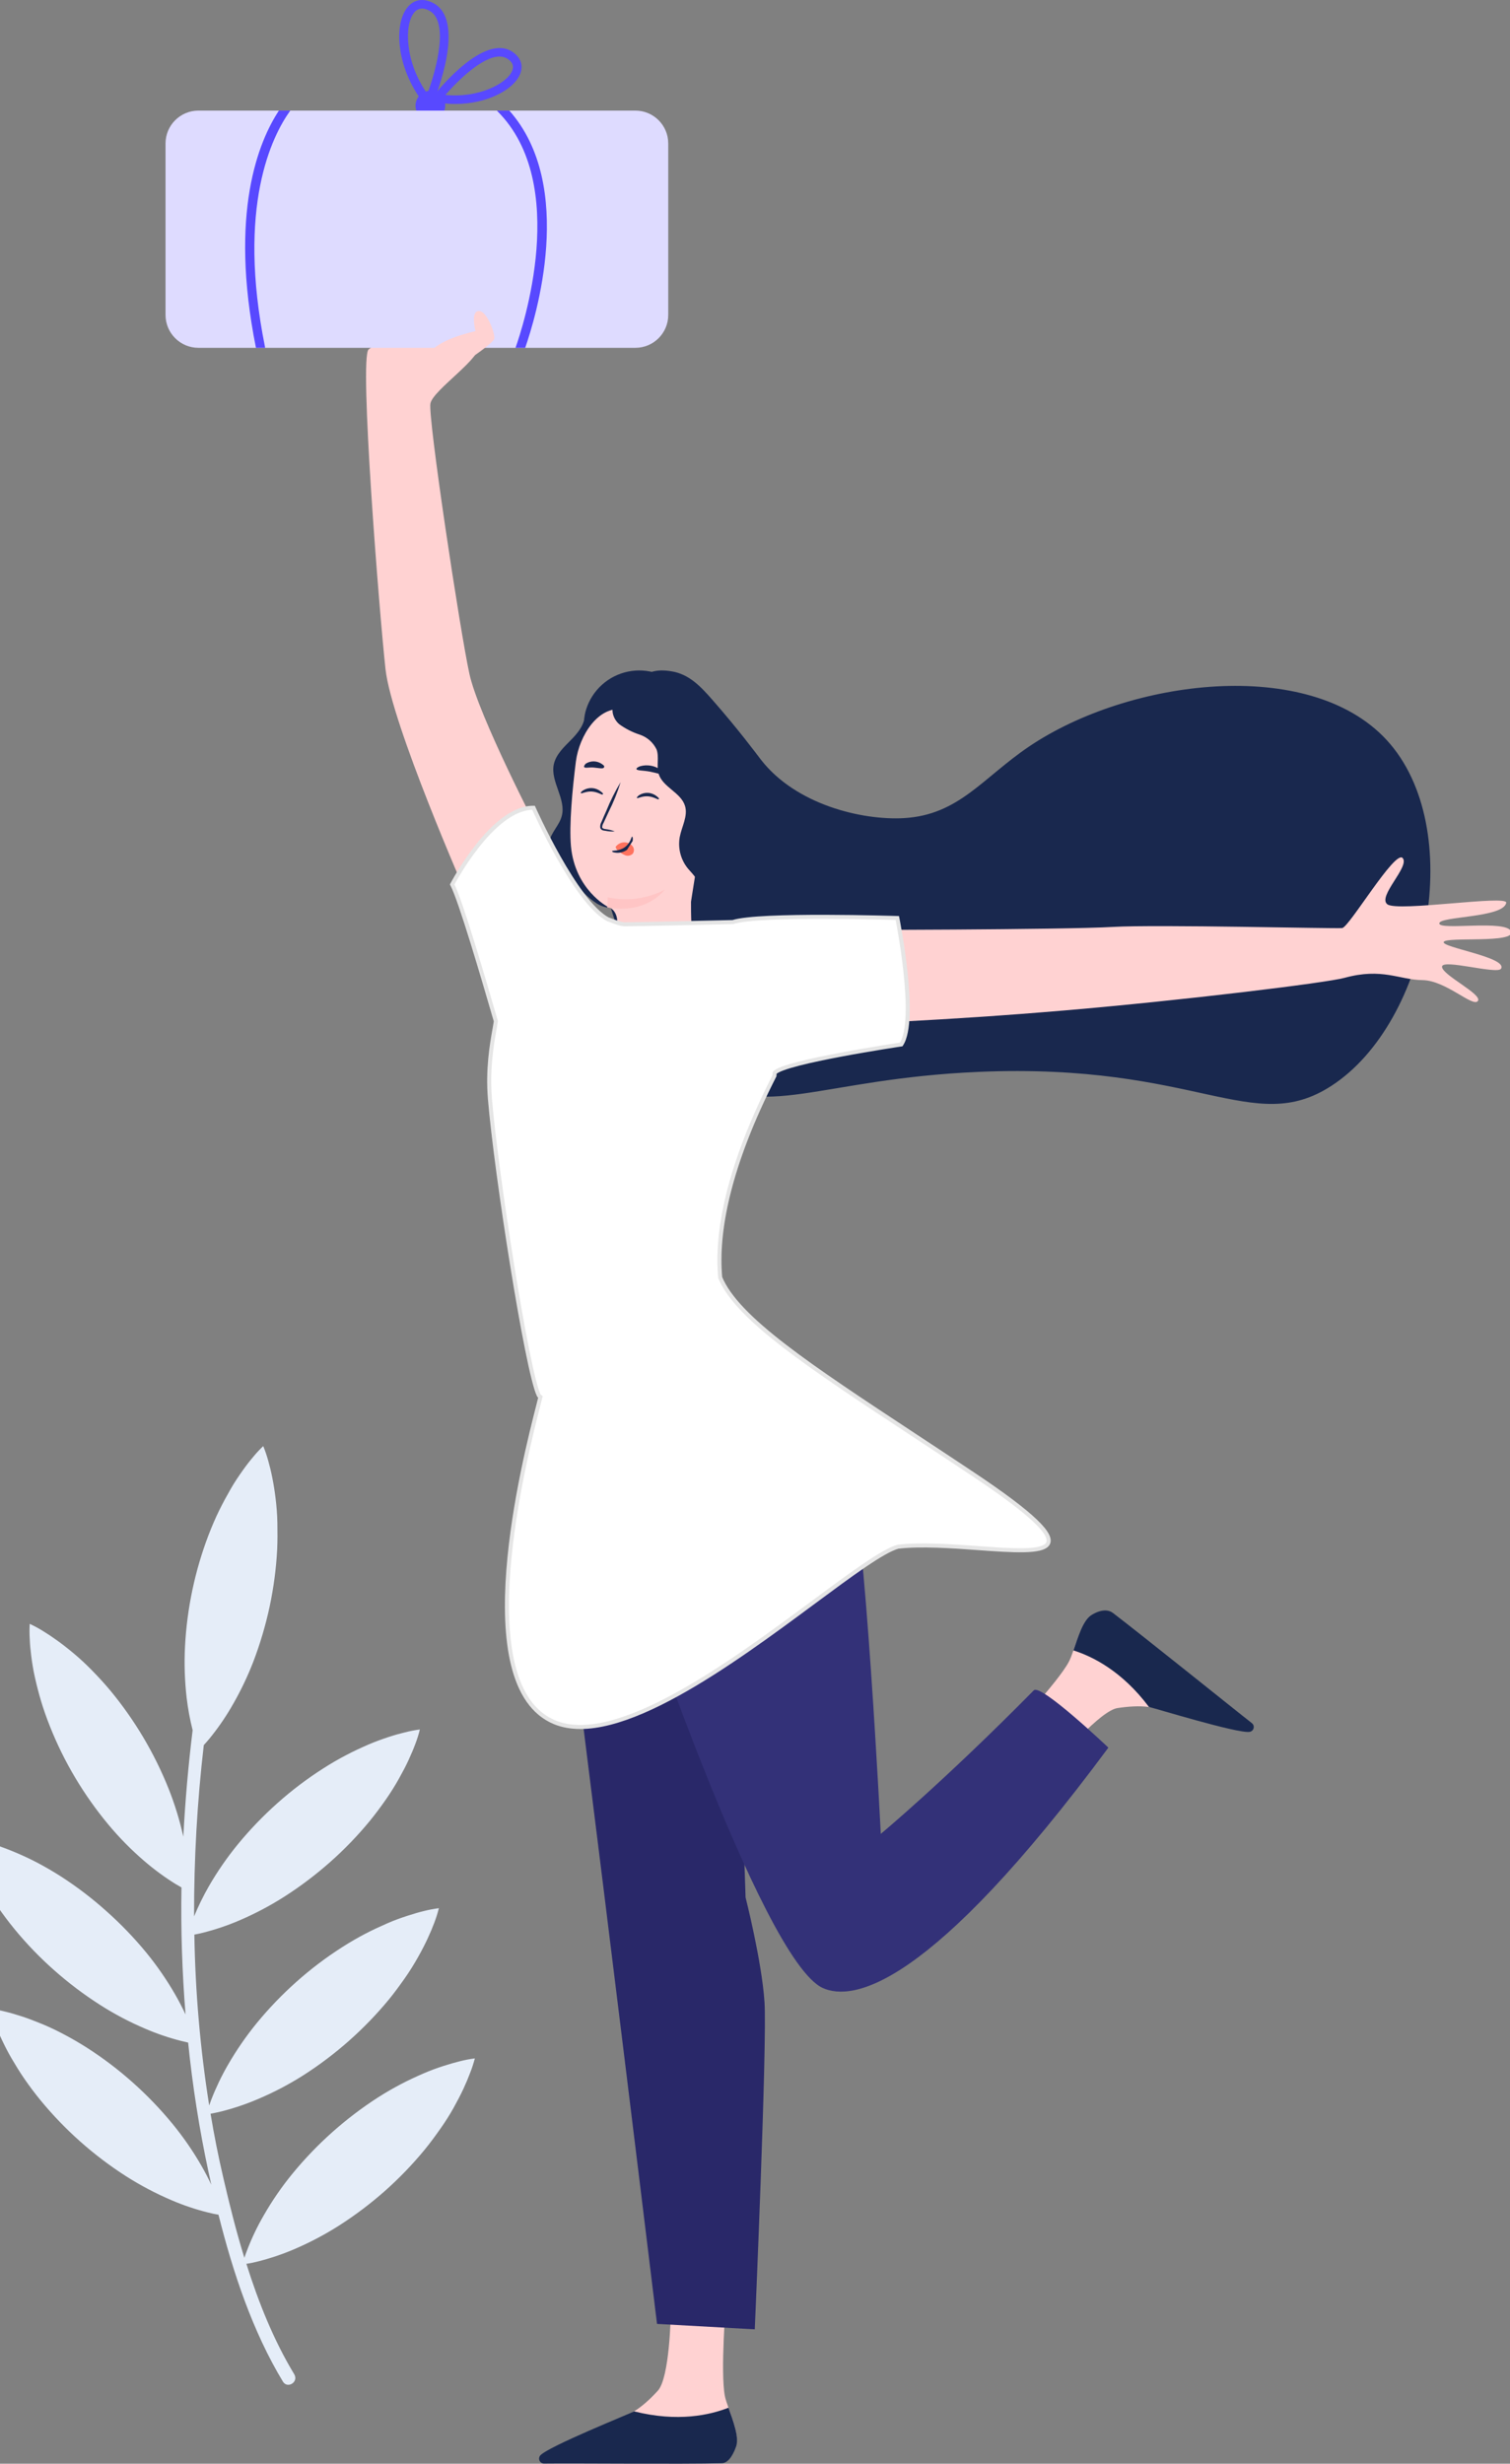 <svg width="374" height="610" viewBox="0 0 374 610" fill="none" xmlns="http://www.w3.org/2000/svg">
<rect x="0" y="0" width="374" height="610" fill="#808080" stroke="none"/>
<g clip-path="url(#clip0)">
<path d="M70.079 589.679C62.58 577.288 57.706 562.668 54.118 548.35C53.464 548.24 52.541 548.067 51.423 547.776C48.354 547.006 45.351 545.991 42.444 544.741C38.547 543.076 34.793 541.096 31.219 538.82C23.233 533.703 16.095 527.37 10.065 520.049C8.611 518.275 7.284 516.498 6.057 514.723C4.829 512.949 3.801 511.228 2.832 509.586C1.864 507.944 1.089 506.361 0.399 504.904C-0.291 503.447 -0.814 502.148 -1.228 501.032C-1.692 499.831 -2.082 498.604 -2.396 497.356C-1.122 497.519 0.141 497.763 1.384 498.088C2.548 498.365 3.918 498.759 5.431 499.254C6.944 499.749 8.605 500.385 10.374 501.111C12.143 501.837 13.98 502.707 15.849 503.698C17.718 504.688 19.66 505.805 21.593 507.038C25.577 509.594 29.352 512.461 32.884 515.612C36.42 518.759 39.707 522.177 42.713 525.833C45.405 529.113 47.818 532.611 49.928 536.291C50.855 537.905 51.647 539.458 52.337 540.916L51.615 537.629C49.36 527.094 47.686 516.444 46.6 505.726L44.922 505.335C41.854 504.559 38.853 503.539 35.948 502.282C32.045 500.624 28.288 498.642 24.717 496.355C20.729 493.805 16.946 490.946 13.404 487.805C9.858 484.673 6.569 481.261 3.569 477.602C2.115 475.824 0.779 474.048 -0.439 472.276C-1.654 470.536 -2.707 468.78 -3.663 467.138C-4.62 465.496 -5.412 463.908 -6.097 462.456C-6.781 461.005 -7.31 459.7 -7.729 458.578C-8.19 457.381 -8.58 456.157 -8.897 454.915C-7.626 455.075 -6.366 455.314 -5.124 455.629C-3.954 455.924 -2.577 456.312 -1.071 456.801C0.436 457.29 2.109 457.925 3.873 458.669C5.636 459.413 7.473 460.259 9.353 461.25C11.234 462.24 13.165 463.369 15.092 464.596C19.075 467.162 22.847 470.04 26.372 473.205C29.91 476.35 33.199 479.766 36.207 483.421C38.893 486.705 41.306 490.202 43.422 493.879C44.41 495.607 45.245 497.258 45.959 498.761C45.108 488.309 44.772 477.827 44.95 467.316C44.484 467.056 43.97 466.761 43.38 466.405C40.693 464.726 38.138 462.845 35.737 460.779C32.521 458.018 29.541 454.993 26.828 451.736C23.8 448.096 21.061 444.225 18.636 440.159C16.209 436.09 14.112 431.832 12.365 427.429C11.518 425.313 10.781 423.212 10.168 421.172C9.556 419.132 9.06 417.147 8.644 415.293C8.228 413.44 7.954 411.687 7.749 410.101C7.544 408.514 7.412 407.089 7.375 405.911C7.287 404.627 7.283 403.338 7.364 402.054C8.529 402.598 9.659 403.212 10.749 403.894C11.765 404.518 12.949 405.3 14.253 406.242C15.557 407.183 16.934 408.262 18.397 409.49C19.86 410.718 21.356 412.114 22.838 413.632C24.32 415.15 25.841 416.794 27.312 418.551C33.357 425.852 38.228 434.049 41.751 442.847C43.289 446.711 44.512 450.692 45.408 454.752C45.864 445.946 46.633 437.157 47.714 428.384C47.048 425.756 46.553 423.087 46.232 420.396C45.746 416.181 45.608 411.934 45.82 407.697C46.31 398.235 48.279 388.909 51.654 380.058C52.475 377.928 53.349 375.883 54.286 373.977C55.223 372.07 56.209 370.279 57.158 368.622C58.107 366.965 59.103 365.51 60.026 364.202C60.95 362.894 61.809 361.785 62.587 360.87C63.395 359.871 64.268 358.926 65.201 358.042C65.687 359.229 66.1 360.444 66.438 361.681C66.772 362.834 67.111 364.208 67.426 365.774C67.741 367.339 68.033 369.098 68.258 370.985C68.483 372.873 68.666 374.901 68.701 377.061C68.736 379.221 68.754 381.41 68.647 383.684C68.397 388.418 67.775 393.125 66.788 397.761C65.796 402.383 64.453 406.924 62.772 411.342C61.247 415.29 59.4 419.105 57.25 422.75C55.65 425.475 53.841 428.073 51.84 430.518C51.31 431.148 50.865 431.653 50.475 432.076C48.837 446.152 48.035 460.312 48.072 474.484C49.121 471.941 50.332 469.469 51.697 467.082C53.811 463.41 56.223 459.918 58.907 456.64C61.911 452.985 65.196 449.571 68.732 446.427C72.257 443.283 76.028 440.426 80.009 437.883C81.944 436.64 83.859 435.528 85.754 434.549C87.633 433.548 89.494 432.709 91.234 431.949C92.975 431.189 94.656 430.599 96.177 430.094C97.697 429.59 99.059 429.217 100.231 428.937C101.469 428.616 102.726 428.372 103.995 428.205C103.688 429.45 103.302 430.675 102.838 431.871C102.427 432.997 101.852 434.331 101.205 435.754C100.557 437.176 99.711 438.773 98.78 440.435C97.848 442.097 96.773 443.828 95.553 445.579C94.334 447.33 93.01 449.107 91.581 450.864C88.576 454.519 85.285 457.929 81.737 461.061C78.198 464.19 74.422 467.041 70.443 469.588C66.87 471.867 63.116 473.848 59.217 475.51C56.311 476.754 53.311 477.765 50.244 478.534C49.436 478.741 48.714 478.893 48.141 478.995C48.366 493.166 49.594 507.303 51.814 521.302C51.96 520.874 52.127 520.411 52.322 519.883C53.467 516.928 54.835 514.065 56.416 511.318C58.529 507.649 60.936 504.158 63.614 500.877C66.62 497.221 69.907 493.804 73.445 490.658C76.973 487.517 80.746 484.662 84.728 482.12C86.636 480.897 88.57 479.777 90.456 478.793C92.341 477.808 94.196 476.964 95.942 476.198C97.688 475.431 99.363 474.836 100.879 474.349C102.394 473.862 103.754 473.454 104.927 473.174C106.17 472.86 107.431 472.619 108.702 472.453C108.39 473.7 108.002 474.927 107.54 476.126C107.128 477.24 106.577 478.55 105.901 480.003C105.225 481.455 104.419 483.021 103.476 484.684C102.533 486.347 101.475 488.082 100.249 489.816C99.023 491.55 97.718 493.356 96.283 495.107C90.243 502.411 83.102 508.73 75.116 513.837C71.535 516.108 67.772 518.077 63.866 519.726C60.957 520.966 57.958 521.98 54.893 522.761C53.756 523.04 52.808 523.228 52.154 523.344C53.037 528.705 54.098 534.01 55.333 539.298C56.839 545.793 58.495 552.476 60.531 559.021C60.702 558.482 60.923 557.832 61.217 557.104C62.348 554.143 63.717 551.279 65.31 548.539C67.41 544.862 69.818 541.369 72.509 538.098C78.528 530.781 85.649 524.444 93.616 519.312C95.547 518.076 97.482 516.969 99.373 515.978C101.264 514.987 103.118 514.143 104.859 513.383C106.599 512.623 108.274 512.027 109.795 511.534C111.316 511.041 112.678 510.657 113.832 510.371C115.076 510.051 116.339 509.808 117.613 509.645C117.29 510.883 116.892 512.1 116.421 513.289C116.004 514.398 115.458 515.713 114.788 517.16C114.118 518.606 113.294 520.179 112.369 521.847C111.443 523.515 110.351 525.251 109.13 526.979C107.91 528.708 106.599 530.519 105.164 532.27C102.156 535.922 98.866 539.333 95.327 542.473C91.787 545.601 88.01 548.451 84.032 550.999C80.459 553.274 76.707 555.253 72.812 556.916C69.902 558.154 66.9 559.163 63.833 559.934C62.667 560.232 61.707 560.419 61.024 560.507C64.043 570.099 67.812 579.486 72.896 587.88C73.996 589.861 71.162 591.474 70.079 589.679Z" fill="#E5EDF8"/>
<path d="M343.455 183.226C324.27 162.404 279.636 168.114 254.878 184.839C243.373 192.609 237.469 201.788 223.876 202.559C213.543 203.145 197.104 199.258 188.445 188.06C187.355 186.65 182.993 180.733 176.441 173.271C173.554 169.982 170.681 166.884 166.23 166.2C165.09 166.022 161.336 165.411 158.848 167.84C156.832 169.809 156.34 173.235 156.935 175.703C157.291 177.179 157.753 177.334 157.687 178.301C157.503 181.016 152.559 182.198 152.835 183.564C153.031 184.54 155.603 184.184 156.045 185.409C156.531 186.753 153.706 187.919 152.493 191.29C150.212 192.812 148.782 196.603 148.285 201.674C147.553 209.129 148.301 215.185 149.715 219.747C156.513 241.712 161.377 257.422 173.146 266.196C188.728 277.811 202.759 267.087 242.397 265.39C296.67 263.068 310.204 281.472 329.713 268.88C354.07 253.159 363.367 204.847 343.455 183.226Z" fill="#19284E"/>
<path d="M179.817 569.745C179.817 569.745 178.39 587.502 179.545 593.271C180.168 596.359 183.621 602.72 182.036 605.628C180.451 608.535 178.639 609.263 178.639 609.263L137.598 609.9C135.36 609.938 136.843 608.524 138.64 607.219C141.591 605.088 143.973 603.678 153.397 599.199C154.012 598.908 156.25 597.509 157.058 597.023C159.104 595.797 161.161 593.863 162.931 591.929C165.875 588.705 166.135 573.075 166.135 573.075L179.817 569.745Z" fill="#FFD2D2"/>
<path d="M147.737 333.756C147.737 333.756 130.092 325.064 133.489 343.964C136.886 362.863 162.732 575.383 162.732 575.383L186.944 576.725C186.944 576.725 190.035 505.869 189.355 495.695C188.676 485.522 184.664 469.779 184.664 469.779L182.611 406.916L159.769 329.307L147.737 333.756Z" fill="#292869"/>
<path d="M157.065 597.037C167.92 599.771 175.936 597.912 180.431 596.132C181.59 599.356 183.126 603.402 182.318 605.732C181.322 608.587 180.024 609.857 178.771 609.88C168.852 610.136 142.33 609.861 134.767 609.959C134.533 609.965 134.303 609.903 134.103 609.78C133.904 609.658 133.744 609.481 133.643 609.271C133.542 609.06 133.504 608.825 133.533 608.593C133.562 608.362 133.658 608.143 133.808 607.965C135.676 605.755 156.253 597.519 157.065 597.037Z" fill="#19284E"/>
<path d="M133.496 206.052C133.496 206.052 118.576 177.395 116.263 166.836C113.949 156.278 105.936 103.295 106.612 99.883C107.287 96.47 119.958 88.254 118.395 85.354C116.832 82.454 104.762 82.447 101.996 82.696C99.229 82.945 93.693 84.551 91.3 86.512C88.907 88.472 93.976 151.999 95.482 165.675C96.987 179.352 115.523 221.482 115.523 221.482L133.496 206.052Z" fill="#FFD2D2"/>
<path d="M249.711 429.509C249.711 429.509 262.011 416.621 264.751 411.41C266.219 408.619 267.548 401.507 270.613 400.248C273.677 398.989 275.519 399.562 275.519 399.562L307.804 424.894C309.563 426.274 307.525 426.44 305.306 426.319C301.667 426.115 298.931 425.712 288.786 423.257C288.125 423.095 285.502 422.775 284.57 422.643C282.207 422.307 279.392 422.514 276.799 422.903C272.477 423.551 262.415 435.531 262.415 435.531L249.711 429.509Z" fill="#FFD2D2"/>
<path d="M284.584 422.641C277.877 413.681 270.476 410.076 265.867 408.632C266.999 405.401 268.237 401.174 270.343 399.873C272.918 398.285 274.691 398.613 275.684 399.379C283.546 405.412 304.123 421.95 310.056 426.634C310.242 426.776 310.383 426.97 310.462 427.191C310.541 427.412 310.553 427.65 310.499 427.879C310.445 428.107 310.326 428.314 310.156 428.476C309.986 428.638 309.773 428.747 309.543 428.791C306.701 429.319 285.516 422.772 284.584 422.641Z" fill="#19284E"/>
<path d="M140.633 340.606C140.633 340.606 180.198 323.031 180.821 325.033C185.78 340.995 201.202 335.844 210.377 363.962C214.215 375.735 218.156 454.05 218.156 454.05C218.156 454.05 233.755 441.116 256.053 418.514C257.763 416.779 274.524 432.703 274.524 432.703C230.267 492.444 211.177 495.558 203.791 492.214C188.377 485.234 155.858 387.571 155.903 387.582C151.986 379.977 140.633 340.606 140.633 340.606Z" fill="#333178"/>
<path d="M206.23 230.279C206.23 230.279 263.418 230.207 275.676 229.502C286.761 228.861 330.712 229.981 332.434 229.781C334.155 229.581 345.511 210.358 347.402 212.435C349.293 214.513 341.077 221.968 343.628 223.902C346.179 225.837 373.444 221.5 373.067 223.525C372.388 227.296 356.46 226.813 356.491 228.635C356.521 230.456 373.146 227.613 374.275 230.633C375.403 233.653 358.268 231.866 357.585 233.216C356.902 234.566 373.478 237.032 371.78 239.841C370.859 241.35 357.094 237.292 357.162 239.374C357.23 241.455 367.27 246.187 366.039 247.843C364.809 249.498 358.159 242.756 352.331 242.673C346.504 242.59 342.33 239.551 333.026 242.104C328.433 243.359 293.366 247.643 263.735 250.173C233.36 252.767 208.461 253.589 208.461 253.589L206.23 230.279Z" fill="#FFD2D2"/>
<path d="M171.426 211.671C171.426 211.671 170.791 225.423 171.426 231.155C172.06 236.886 165.545 250.314 153.392 250.544C141.239 250.774 151.611 237.659 152.675 232.022C153.739 226.385 155.015 204.318 155.015 204.318L171.426 211.671Z" fill="#FFD2D2"/>
<path d="M144.85 176.935C144.85 179.378 143.115 181.503 141.368 183.262C139.622 185.021 137.704 186.817 137.166 189.248C136.275 193.548 140.281 197.799 139.133 202.062C138.534 204.334 136.531 206.069 136.055 208.378C135.922 209.508 136.032 210.655 136.377 211.739C136.723 212.824 137.296 213.823 138.058 214.669C139.438 216.477 141.185 216.33 142.395 218.26C143.804 220.43 145.651 222.282 147.818 223.696C152.411 226.591 158.348 223.171 160.681 222.633" fill="#19284E"/>
<path d="M182.493 183.005C182.701 180.77 180.734 178.913 178.707 177.973C176.679 177.032 174.382 176.58 172.599 175.212C171.158 173.853 169.861 172.351 168.726 170.729C167.118 168.884 165.048 167.5 162.729 166.72C160.409 165.94 157.924 165.79 155.528 166.288C153.132 166.785 150.911 167.911 149.094 169.55C147.276 171.189 145.928 173.283 145.187 175.615C144.197 178.742 144.515 182.541 146.885 184.813C149.658 187.44 154.007 187.159 157.781 186.621C161.556 186.084 165.831 185.595 168.775 187.965C170.571 189.406 171.524 191.63 172.55 193.682C173.576 195.734 174.895 197.86 177.021 198.739C179.146 199.619 182.176 198.507 182.396 196.223" fill="#19284E"/>
<path d="M174.022 181.931L154.477 175.664C148.162 174.589 143.483 182.151 142.641 188.503C141.749 195.564 140.943 204.225 141.419 209.563C142.433 220.3 150.5 224.5 150.5 224.5C150.5 224.5 152.915 225 152.915 228.5C152.747 231.489 150.945 235.009 152.915 237.263C154.886 239.517 157.661 240.909 160.646 241.14C163.63 241.358 165.716 242.932 168 241C170.284 239.068 169.5 234 170 230.5L177.052 185.938C177.129 185.014 176.863 184.094 176.304 183.355C175.745 182.615 174.932 182.108 174.022 181.931Z" fill="#FFD2D2"/>
<path d="M143.904 196.395C144.05 196.578 145.125 195.882 146.603 195.979C148.081 196.077 149.046 196.871 149.266 196.7C149.486 196.529 149.266 196.297 148.753 195.93C148.152 195.452 147.417 195.171 146.65 195.125C145.883 195.079 145.12 195.271 144.466 195.674C143.904 195.992 143.769 196.309 143.904 196.395Z" fill="#19284E"/>
<path d="M157.758 197.58C157.917 197.763 158.98 197.067 160.47 197.165C161.961 197.263 162.913 198.057 163.133 197.886C163.353 197.715 163.072 197.482 162.62 197.116C162.019 196.638 161.284 196.356 160.517 196.31C159.75 196.264 158.987 196.456 158.333 196.859C157.856 197.177 157.685 197.495 157.758 197.58Z" fill="#19284E"/>
<path d="M152.279 205.861C151.523 205.561 150.73 205.364 149.921 205.274C149.555 205.213 149.201 205.115 149.152 204.859C149.154 204.468 149.269 204.087 149.482 203.76L150.764 200.987C151.952 198.63 152.941 196.178 153.72 193.657C152.357 195.913 151.177 198.274 150.19 200.718C149.75 201.695 149.335 202.623 148.969 203.515C148.705 203.956 148.602 204.473 148.675 204.981C148.725 205.115 148.803 205.237 148.904 205.339C149.005 205.44 149.127 205.518 149.262 205.567C149.468 205.634 149.681 205.675 149.897 205.69C150.681 205.845 151.481 205.903 152.279 205.861V205.861Z" fill="#19284E"/>
<path d="M150.544 222.169C155.333 223.216 160.337 222.541 164.678 220.264C164.555 220.264 160.536 226.371 150.422 224.698L150.544 222.169Z" fill="#FFC5C5"/>
<path d="M152.677 209.44C152.979 209.104 153.362 208.85 153.789 208.702C154.217 208.555 154.675 208.519 155.12 208.597C155.442 208.648 155.75 208.763 156.027 208.935C156.304 209.107 156.544 209.333 156.732 209.599C156.914 209.856 157.011 210.163 157.011 210.478C157.011 210.793 156.914 211.1 156.732 211.358C156.481 211.609 156.161 211.778 155.812 211.844C155.463 211.909 155.102 211.867 154.778 211.724C154.105 211.438 153.496 211.023 152.982 210.503C152.822 210.375 152.69 210.217 152.591 210.038C152.534 209.958 152.504 209.862 152.504 209.764C152.504 209.665 152.534 209.569 152.591 209.489" fill="#FF725E"/>
<path d="M156.7 208.207C156.798 207.548 156.7 207.145 156.541 207.145C156.382 207.145 156.199 208.708 154.758 209.759C153.316 210.809 151.643 210.516 151.618 210.736C151.594 210.956 151.973 211.078 152.693 211.139C153.623 211.204 154.547 210.945 155.307 210.406" fill="#19284E"/>
<path d="M157.641 190.422C157.764 190.825 159.242 190.727 160.94 191.045C162.638 191.362 164.018 191.924 164.262 191.582C164.507 191.24 164.165 191.02 163.627 190.605C162.906 190.085 162.076 189.734 161.201 189.58C160.325 189.425 159.426 189.471 158.57 189.713C157.922 189.933 157.593 190.226 157.641 190.422Z" fill="#19284E"/>
<path d="M144.689 189.92C144.933 190.262 145.91 189.92 147.132 190.043C148.353 190.165 149.355 190.409 149.575 190.043C149.795 189.676 149.575 189.529 149.111 189.187C148.531 188.771 147.84 188.537 147.126 188.515C146.412 188.494 145.708 188.685 145.104 189.065C144.75 189.395 144.591 189.749 144.689 189.92Z" fill="#19284E"/>
<path d="M175.996 218.773C173.028 219.188 172.857 217.686 170.804 215.524C169.781 214.428 169.028 213.109 168.603 211.672C168.179 210.234 168.096 208.717 168.361 207.242C168.85 204.652 170.426 202.074 169.668 199.546C168.667 196.211 164.147 194.928 163.133 191.593C162.547 189.651 163.316 187.477 162.62 185.559C162.206 184.701 161.623 183.934 160.908 183.305C160.193 182.675 159.358 182.196 158.454 181.894C156.64 181.306 154.929 180.436 153.385 179.317C151.943 178.095 151.149 175.798 152.163 174.223C160.048 175.656 167.733 178.026 175.055 181.283C176.826 181.884 178.367 183.019 179.465 184.533C180.455 186.231 180.272 188.332 180.064 190.286L176.986 218.859" fill="#19284E"/>
<path fill-rule="evenodd" clip-rule="evenodd" d="M121.349 272.12C120.736 264.676 121.81 258.618 122.456 254.973C122.605 254.128 122.732 253.413 122.809 252.84L122.61 252.155L122.61 252.155C119.758 242.37 114.079 222.886 112 218.986C112 218.986 121.956 199.869 132.151 200.001C132.151 200.001 142.56 223.444 150.607 227.637C150.641 227.628 150.892 227.725 151.26 227.867C152.171 228.219 153.802 228.849 154.656 228.843C159.481 228.808 171.711 228.527 181.509 228.296C188.067 226.171 222.253 227.299 222.253 227.299C222.253 227.299 227.318 252.518 223.226 258.596C223.226 258.596 194.184 262.914 191.865 265.63L191.814 266.362C180.3 288.909 177.35 305.187 178.381 316.311C182.614 326.49 200.451 338.24 226.486 355.391C231.059 358.403 235.885 361.582 240.934 364.948C271.633 385.414 259.331 384.53 242.26 383.302C235.623 382.824 228.266 382.295 222.434 382.948C218.635 384.004 210.978 389.673 201.573 396.636C181.272 411.667 152.824 432.729 137.436 426.448C115.543 417.512 129.981 361.065 133.301 348.083C133.562 347.061 133.755 346.309 133.855 345.87C133.655 345.742 133.51 345.593 133.426 345.42C130.566 339.538 122.892 290.669 121.349 272.12Z" fill="white"/>
<path d="M122.456 254.973L121.963 254.886L121.963 254.886L122.456 254.973ZM121.349 272.12L120.85 272.161L120.851 272.162L121.349 272.12ZM122.809 252.84L123.305 252.907L123.319 252.802L123.29 252.7L122.809 252.84ZM122.61 252.155L123.09 252.015L123.087 252.006L122.61 252.155ZM122.61 252.155L122.13 252.295L122.132 252.304L122.61 252.155ZM112 218.986L111.557 218.755L111.435 218.989L111.559 219.222L112 218.986ZM132.151 200.001L132.608 199.798L132.478 199.505L132.157 199.501L132.151 200.001ZM150.607 227.637L150.376 228.08L150.544 228.168L150.728 228.122L150.607 227.637ZM151.26 227.867L151.08 228.333L151.08 228.333L151.26 227.867ZM154.656 228.843L154.66 229.343L154.66 229.343L154.656 228.843ZM181.509 228.296L181.521 228.796L181.594 228.794L181.663 228.772L181.509 228.296ZM222.253 227.299L222.743 227.2L222.665 226.812L222.269 226.799L222.253 227.299ZM223.226 258.596L223.3 259.091L223.518 259.058L223.641 258.875L223.226 258.596ZM191.865 265.63L191.485 265.306L191.378 265.431L191.366 265.596L191.865 265.63ZM191.814 266.362L192.259 266.59L192.306 266.499L192.313 266.397L191.814 266.362ZM178.381 316.311L177.883 316.357L177.89 316.433L177.919 316.503L178.381 316.311ZM226.486 355.391L226.761 354.973L226.761 354.973L226.486 355.391ZM240.934 364.948L241.212 364.532L241.212 364.532L240.934 364.948ZM242.26 383.302L242.296 382.803L242.296 382.803L242.26 383.302ZM222.434 382.948L222.379 382.451L222.339 382.456L222.3 382.466L222.434 382.948ZM201.573 396.636L201.87 397.038L201.87 397.038L201.573 396.636ZM137.436 426.448L137.247 426.911L137.247 426.911L137.436 426.448ZM133.301 348.083L132.817 347.959L132.817 347.959L133.301 348.083ZM133.855 345.87L134.343 345.981L134.422 345.637L134.124 345.448L133.855 345.87ZM133.426 345.42L132.977 345.639L132.977 345.639L133.426 345.42ZM121.963 254.886C121.316 258.536 120.232 264.648 120.85 272.161L121.847 272.079C121.24 264.703 122.303 258.699 122.948 255.06L121.963 254.886ZM122.314 252.773C122.238 253.334 122.114 254.037 121.963 254.886L122.948 255.06C123.097 254.219 123.226 253.492 123.305 252.907L122.314 252.773ZM122.13 252.295L122.329 252.98L123.29 252.7L123.09 252.015L122.13 252.295ZM122.132 252.304L122.132 252.304L123.087 252.006L123.087 252.006L122.132 252.304ZM111.559 219.222C112.057 220.156 112.789 222.067 113.661 224.601C114.528 227.122 115.52 230.223 116.537 233.512C118.572 240.088 120.703 247.402 122.13 252.295L123.09 252.015C121.664 247.123 119.53 239.802 117.493 233.216C116.474 229.923 115.478 226.811 114.607 224.276C113.739 221.754 112.983 219.767 112.441 218.751L111.559 219.222ZM132.157 199.501C129.452 199.466 126.811 200.706 124.402 202.511C121.987 204.321 119.756 206.735 117.86 209.134C115.962 211.536 114.388 213.939 113.288 215.741C112.738 216.642 112.306 217.394 112.011 217.921C111.864 218.185 111.751 218.392 111.674 218.535C111.636 218.606 111.607 218.66 111.587 218.698C111.577 218.716 111.57 218.73 111.565 218.74C111.562 218.745 111.56 218.749 111.559 218.751C111.558 218.753 111.558 218.754 111.557 218.754C111.557 218.755 111.557 218.755 111.557 218.755C111.557 218.755 111.557 218.755 112 218.986C112.443 219.217 112.443 219.217 112.443 219.217C112.444 219.217 112.444 219.217 112.444 219.217C112.444 219.216 112.444 219.216 112.445 219.215C112.446 219.213 112.448 219.209 112.45 219.205C112.455 219.196 112.461 219.183 112.471 219.166C112.489 219.13 112.517 219.078 112.554 219.009C112.629 218.871 112.739 218.668 112.884 218.409C113.174 217.892 113.599 217.151 114.142 216.262C115.228 214.483 116.779 212.115 118.645 209.754C120.512 207.39 122.682 205.049 125.001 203.312C127.326 201.57 129.752 200.47 132.144 200.501L132.157 199.501ZM150.838 227.193C148.931 226.199 146.827 224.026 144.727 221.248C142.638 218.485 140.595 215.183 138.797 212C136.999 208.819 135.451 205.768 134.352 203.51C133.803 202.382 133.367 201.453 133.068 200.806C132.918 200.483 132.803 200.23 132.725 200.059C132.686 199.973 132.657 199.907 132.637 199.864C132.627 199.842 132.62 199.825 132.615 199.814C132.612 199.808 132.611 199.804 132.609 199.802C132.609 199.8 132.608 199.799 132.608 199.799C132.608 199.798 132.608 199.798 132.608 199.798C132.608 199.798 132.608 199.798 132.151 200.001C131.694 200.204 131.694 200.204 131.694 200.204C131.694 200.204 131.694 200.204 131.694 200.205C131.695 200.206 131.695 200.207 131.696 200.208C131.697 200.211 131.699 200.216 131.702 200.221C131.707 200.233 131.714 200.25 131.725 200.273C131.745 200.318 131.775 200.384 131.814 200.471C131.893 200.645 132.009 200.9 132.16 201.226C132.461 201.878 132.901 202.813 133.453 203.948C134.558 206.217 136.115 209.288 137.926 212.492C139.735 215.694 141.803 219.039 143.929 221.851C146.044 224.648 148.259 226.977 150.376 228.08L150.838 227.193ZM151.44 227.4C151.258 227.33 151.098 227.268 150.978 227.225C150.92 227.204 150.862 227.184 150.813 227.169C150.79 227.162 150.758 227.154 150.724 227.147C150.707 227.144 150.681 227.14 150.65 227.137C150.627 227.136 150.563 227.132 150.486 227.152L150.728 228.122C150.655 228.14 150.597 228.136 150.581 228.135C150.558 228.133 150.541 228.13 150.535 228.129C150.523 228.127 150.52 228.125 150.53 228.128C150.549 228.134 150.584 228.146 150.638 228.165C150.745 228.204 150.894 228.261 151.08 228.333L151.44 227.4ZM154.653 228.343C154.314 228.345 153.762 228.214 153.131 228.013C152.519 227.817 151.897 227.577 151.44 227.4L151.08 228.333C151.534 228.509 152.182 228.759 152.827 228.965C153.453 229.165 154.144 229.346 154.66 229.343L154.653 228.343ZM181.497 227.796C171.697 228.027 159.472 228.308 154.653 228.343L154.66 229.343C159.49 229.308 171.725 229.026 181.521 228.796L181.497 227.796ZM222.253 227.299C222.269 226.799 222.269 226.799 222.269 226.799C222.268 226.799 222.268 226.799 222.267 226.799C222.266 226.799 222.265 226.799 222.263 226.799C222.258 226.799 222.252 226.799 222.244 226.798C222.227 226.798 222.203 226.797 222.17 226.796C222.105 226.794 222.009 226.791 221.882 226.787C221.63 226.779 221.259 226.768 220.785 226.755C219.836 226.728 218.474 226.692 216.82 226.656C213.51 226.583 209.028 226.509 204.341 226.501C199.654 226.493 194.757 226.551 190.619 226.745C186.506 226.937 183.07 227.265 181.355 227.821L181.663 228.772C183.227 228.265 186.523 227.937 190.665 227.743C194.781 227.551 199.659 227.493 204.339 227.501C209.018 227.509 213.492 227.583 216.798 227.656C218.45 227.692 219.81 227.728 220.757 227.754C221.23 227.768 221.6 227.779 221.852 227.786C221.977 227.79 222.074 227.793 222.138 227.795C222.171 227.796 222.195 227.797 222.211 227.798C222.22 227.798 222.226 227.798 222.23 227.798C222.232 227.798 222.234 227.798 222.235 227.799C222.235 227.799 222.235 227.799 222.236 227.799C222.236 227.799 222.236 227.799 222.253 227.299ZM223.641 258.875C224.205 258.037 224.591 256.905 224.849 255.604C225.11 254.296 225.249 252.783 225.3 251.157C225.401 247.905 225.149 244.157 224.771 240.615C224.392 237.07 223.885 233.717 223.473 231.252C223.267 230.019 223.085 229.007 222.954 228.303C222.888 227.951 222.836 227.676 222.799 227.488C222.781 227.395 222.767 227.323 222.757 227.274C222.753 227.25 222.749 227.232 222.747 227.219C222.745 227.213 222.744 227.209 222.744 227.205C222.743 227.204 222.743 227.203 222.743 227.202C222.743 227.201 222.743 227.201 222.743 227.201C222.743 227.201 222.743 227.2 222.253 227.299C221.762 227.397 221.762 227.397 221.762 227.397C221.762 227.398 221.762 227.398 221.762 227.398C221.763 227.399 221.763 227.4 221.763 227.401C221.764 227.404 221.765 227.409 221.766 227.415C221.768 227.427 221.772 227.445 221.776 227.468C221.786 227.516 221.8 227.586 221.818 227.679C221.853 227.864 221.906 228.136 221.971 228.486C222.101 229.185 222.282 230.19 222.487 231.417C222.897 233.87 223.4 237.202 223.776 240.721C224.153 244.243 224.4 247.94 224.3 251.126C224.251 252.719 224.115 254.173 223.869 255.409C223.622 256.65 223.27 257.636 222.811 258.317L223.641 258.875ZM192.245 265.955C192.328 265.858 192.511 265.717 192.834 265.545C193.148 265.379 193.556 265.202 194.053 265.017C195.045 264.648 196.351 264.261 197.869 263.87C200.901 263.087 204.736 262.295 208.508 261.586C212.277 260.878 215.976 260.254 218.732 259.807C220.11 259.583 221.253 259.404 222.05 259.281C222.449 259.219 222.762 259.172 222.974 259.14C223.081 259.124 223.162 259.111 223.217 259.103C223.244 259.099 223.265 259.096 223.279 259.094C223.286 259.093 223.291 259.092 223.295 259.091C223.296 259.091 223.298 259.091 223.299 259.091C223.299 259.091 223.299 259.091 223.3 259.091C223.3 259.091 223.3 259.091 223.226 258.596C223.153 258.102 223.153 258.102 223.152 258.102C223.152 258.102 223.152 258.102 223.151 258.102C223.15 258.102 223.149 258.102 223.147 258.102C223.144 258.103 223.138 258.104 223.131 258.105C223.117 258.107 223.096 258.11 223.069 258.114C223.013 258.122 222.932 258.135 222.825 258.151C222.611 258.183 222.297 258.231 221.898 258.293C221.098 258.416 219.953 258.596 218.572 258.82C215.811 259.267 212.104 259.893 208.323 260.603C204.544 261.314 200.684 262.11 197.619 262.901C196.087 263.297 194.744 263.693 193.704 264.08C193.185 264.273 192.731 264.467 192.365 264.662C192.008 264.852 191.692 265.064 191.485 265.306L192.245 265.955ZM192.313 266.397L192.364 265.665L191.366 265.596L191.315 266.327L192.313 266.397ZM178.879 316.265C177.86 305.268 180.771 289.088 192.259 266.59L191.369 266.135C179.83 288.731 176.84 305.106 177.883 316.357L178.879 316.265ZM226.761 354.973C213.738 346.394 202.788 339.181 194.563 332.841C186.318 326.486 180.903 321.073 178.843 316.119L177.919 316.503C180.092 321.728 185.711 327.281 193.952 333.633C202.213 340 213.199 347.237 226.211 355.808L226.761 354.973ZM241.212 364.532C236.161 361.165 231.334 357.985 226.761 354.973L226.211 355.808C230.784 358.821 235.609 361.999 240.657 365.364L241.212 364.532ZM242.224 383.8C246.483 384.107 250.479 384.395 253.582 384.33C255.133 384.298 256.488 384.177 257.556 383.916C258.602 383.661 259.483 383.244 259.934 382.526C260.412 381.766 260.307 380.845 259.79 379.844C259.274 378.844 258.301 377.663 256.839 376.262C253.909 373.454 248.89 369.651 241.212 364.532L240.657 365.364C248.328 370.478 253.284 374.24 256.147 376.984C257.582 378.359 258.461 379.45 258.901 380.302C259.341 381.153 259.296 381.662 259.088 381.994C258.852 382.369 258.302 382.704 257.318 382.945C256.356 383.18 255.085 383.298 253.561 383.33C250.515 383.394 246.572 383.11 242.296 382.803L242.224 383.8ZM222.49 383.445C228.266 382.798 235.573 383.322 242.224 383.8L242.296 382.803C235.673 382.327 228.266 381.792 222.379 382.451L222.49 383.445ZM201.87 397.038C206.576 393.554 210.832 390.403 214.387 387.99C217.962 385.564 220.76 383.932 222.568 383.43L222.3 382.466C220.309 383.02 217.379 384.75 213.825 387.163C210.25 389.59 205.975 392.755 201.275 396.234L201.87 397.038ZM137.247 426.911C141.234 428.539 146.019 428.377 151.219 427.038C156.424 425.697 162.098 423.162 167.903 419.972C179.511 413.594 191.726 404.549 201.87 397.038L201.275 396.234C191.118 403.754 178.959 412.756 167.421 419.096C161.653 422.266 156.061 424.758 150.97 426.069C145.873 427.382 141.332 427.498 137.625 425.985L137.247 426.911ZM132.817 347.959C131.157 354.449 126.706 371.845 125.415 388.745C124.769 397.192 124.909 405.553 126.601 412.38C128.293 419.204 131.562 424.591 137.247 426.911L137.625 425.985C132.363 423.838 129.227 418.818 127.572 412.139C125.917 405.463 125.77 397.226 126.412 388.821C127.696 372.018 132.125 354.7 133.785 348.207L132.817 347.959ZM133.368 345.758C133.269 346.189 133.079 346.934 132.817 347.959L133.785 348.207C134.046 347.189 134.241 346.428 134.343 345.981L133.368 345.758ZM132.977 345.639C133.111 345.915 133.33 346.128 133.587 346.292L134.124 345.448C133.98 345.356 133.91 345.27 133.876 345.201L132.977 345.639ZM120.851 272.162C121.624 281.456 123.931 298.325 126.4 313.6C127.635 321.239 128.912 328.485 130.059 334.192C130.633 337.045 131.175 339.518 131.664 341.464C132.15 343.395 132.593 344.851 132.977 345.639L133.876 345.201C133.544 344.519 133.122 343.16 132.634 341.22C132.15 339.296 131.612 336.841 131.04 333.995C129.896 328.305 128.621 321.072 127.387 313.44C124.919 298.172 122.617 281.333 121.847 272.079L120.851 272.162Z" fill="#E5E5E5"/>
<path d="M102.964 25.544C102.836 26.313 102.956 27.102 103.307 27.798C103.658 28.494 104.221 29.061 104.915 29.416C105.609 29.771 106.399 29.896 107.169 29.773C107.939 29.651 108.65 29.287 109.199 28.734C109.749 28.181 110.108 27.467 110.225 26.697C110.342 25.927 110.21 25.139 109.85 24.448C109.489 23.757 108.918 23.199 108.219 22.854C107.52 22.509 106.729 22.395 105.96 22.528C105.21 22.659 104.518 23.019 103.982 23.56C103.445 24.1 103.089 24.794 102.964 25.544V25.544Z" fill="#5849FF"/>
<path d="M105.337 26.03L106.47 27.383L107.145 25.762C108.032 23.646 115.539 4.97 107.247 0.72C104.801 -0.539 102.491 -0.132 100.918 1.825C97.272 6.324 98.396 17.632 105.337 26.03ZM102.556 3.152C102.87 2.708 103.322 2.38 103.842 2.219C104.362 2.058 104.921 2.073 105.432 2.262C105.719 2.352 105.999 2.466 106.266 2.606C111.304 5.189 108.126 17.093 105.851 23.224C100.306 15.46 100.08 6.218 102.548 3.152H102.556Z" fill="#5849FF"/>
<path d="M106.375 24.991L108.104 25.311C109.644 25.599 111.209 25.745 112.776 25.745C120.472 25.745 127.194 22.31 128.82 18.343C129.685 16.235 128.994 14.229 126.933 12.842C120.03 8.207 108.741 22.02 107.477 23.615L106.375 24.991ZM110.327 23.483C113.554 19.776 119.536 13.999 123.718 13.999C124.437 13.985 125.143 14.189 125.744 14.584C126.967 15.406 127.33 16.367 126.858 17.525C125.571 20.681 118.517 24.346 110.327 23.498V23.483Z" fill="#5849FF"/>
<path d="M49.148 86.116L157.363 86.116C161.863 86.116 165.512 82.471 165.512 77.975V35.524C165.512 31.028 161.863 27.383 157.363 27.383L49.148 27.383C44.648 27.383 41 31.028 41 35.524V77.975C41 82.471 44.648 86.116 49.148 86.116Z" fill="#DEDBFF"/>
<path d="M123.078 27.382H126.15C142.757 46.126 132.585 78.958 130.079 86.115H127.683C129.4 81.292 141.27 45.583 123.222 27.555C123.169 27.502 123.121 27.444 123.078 27.382V27.382Z" fill="#5849FF"/>
<path d="M65.636 85.897C65.651 85.968 65.659 86.042 65.659 86.115H63.394C56.695 52.653 64.089 34.953 69.082 27.382H71.898C67.342 33.709 58.624 51.149 65.636 85.897Z" fill="#5849FF"/>
<path d="M106 87.888C107.944 84.732 113.582 82.986 117.76 81.976C117.76 81.976 116.719 77.892 118.074 77.145C120.282 75.927 122.758 82.737 122.418 83.88C122.078 85.022 116.156 88.951 116.156 88.951L106 87.888Z" fill="#FFD2D2"/>
</g>
<defs>
<clipPath id="clip0">
<rect width="374" height="610" fill="white"/>
</clipPath>
</defs>
</svg>
